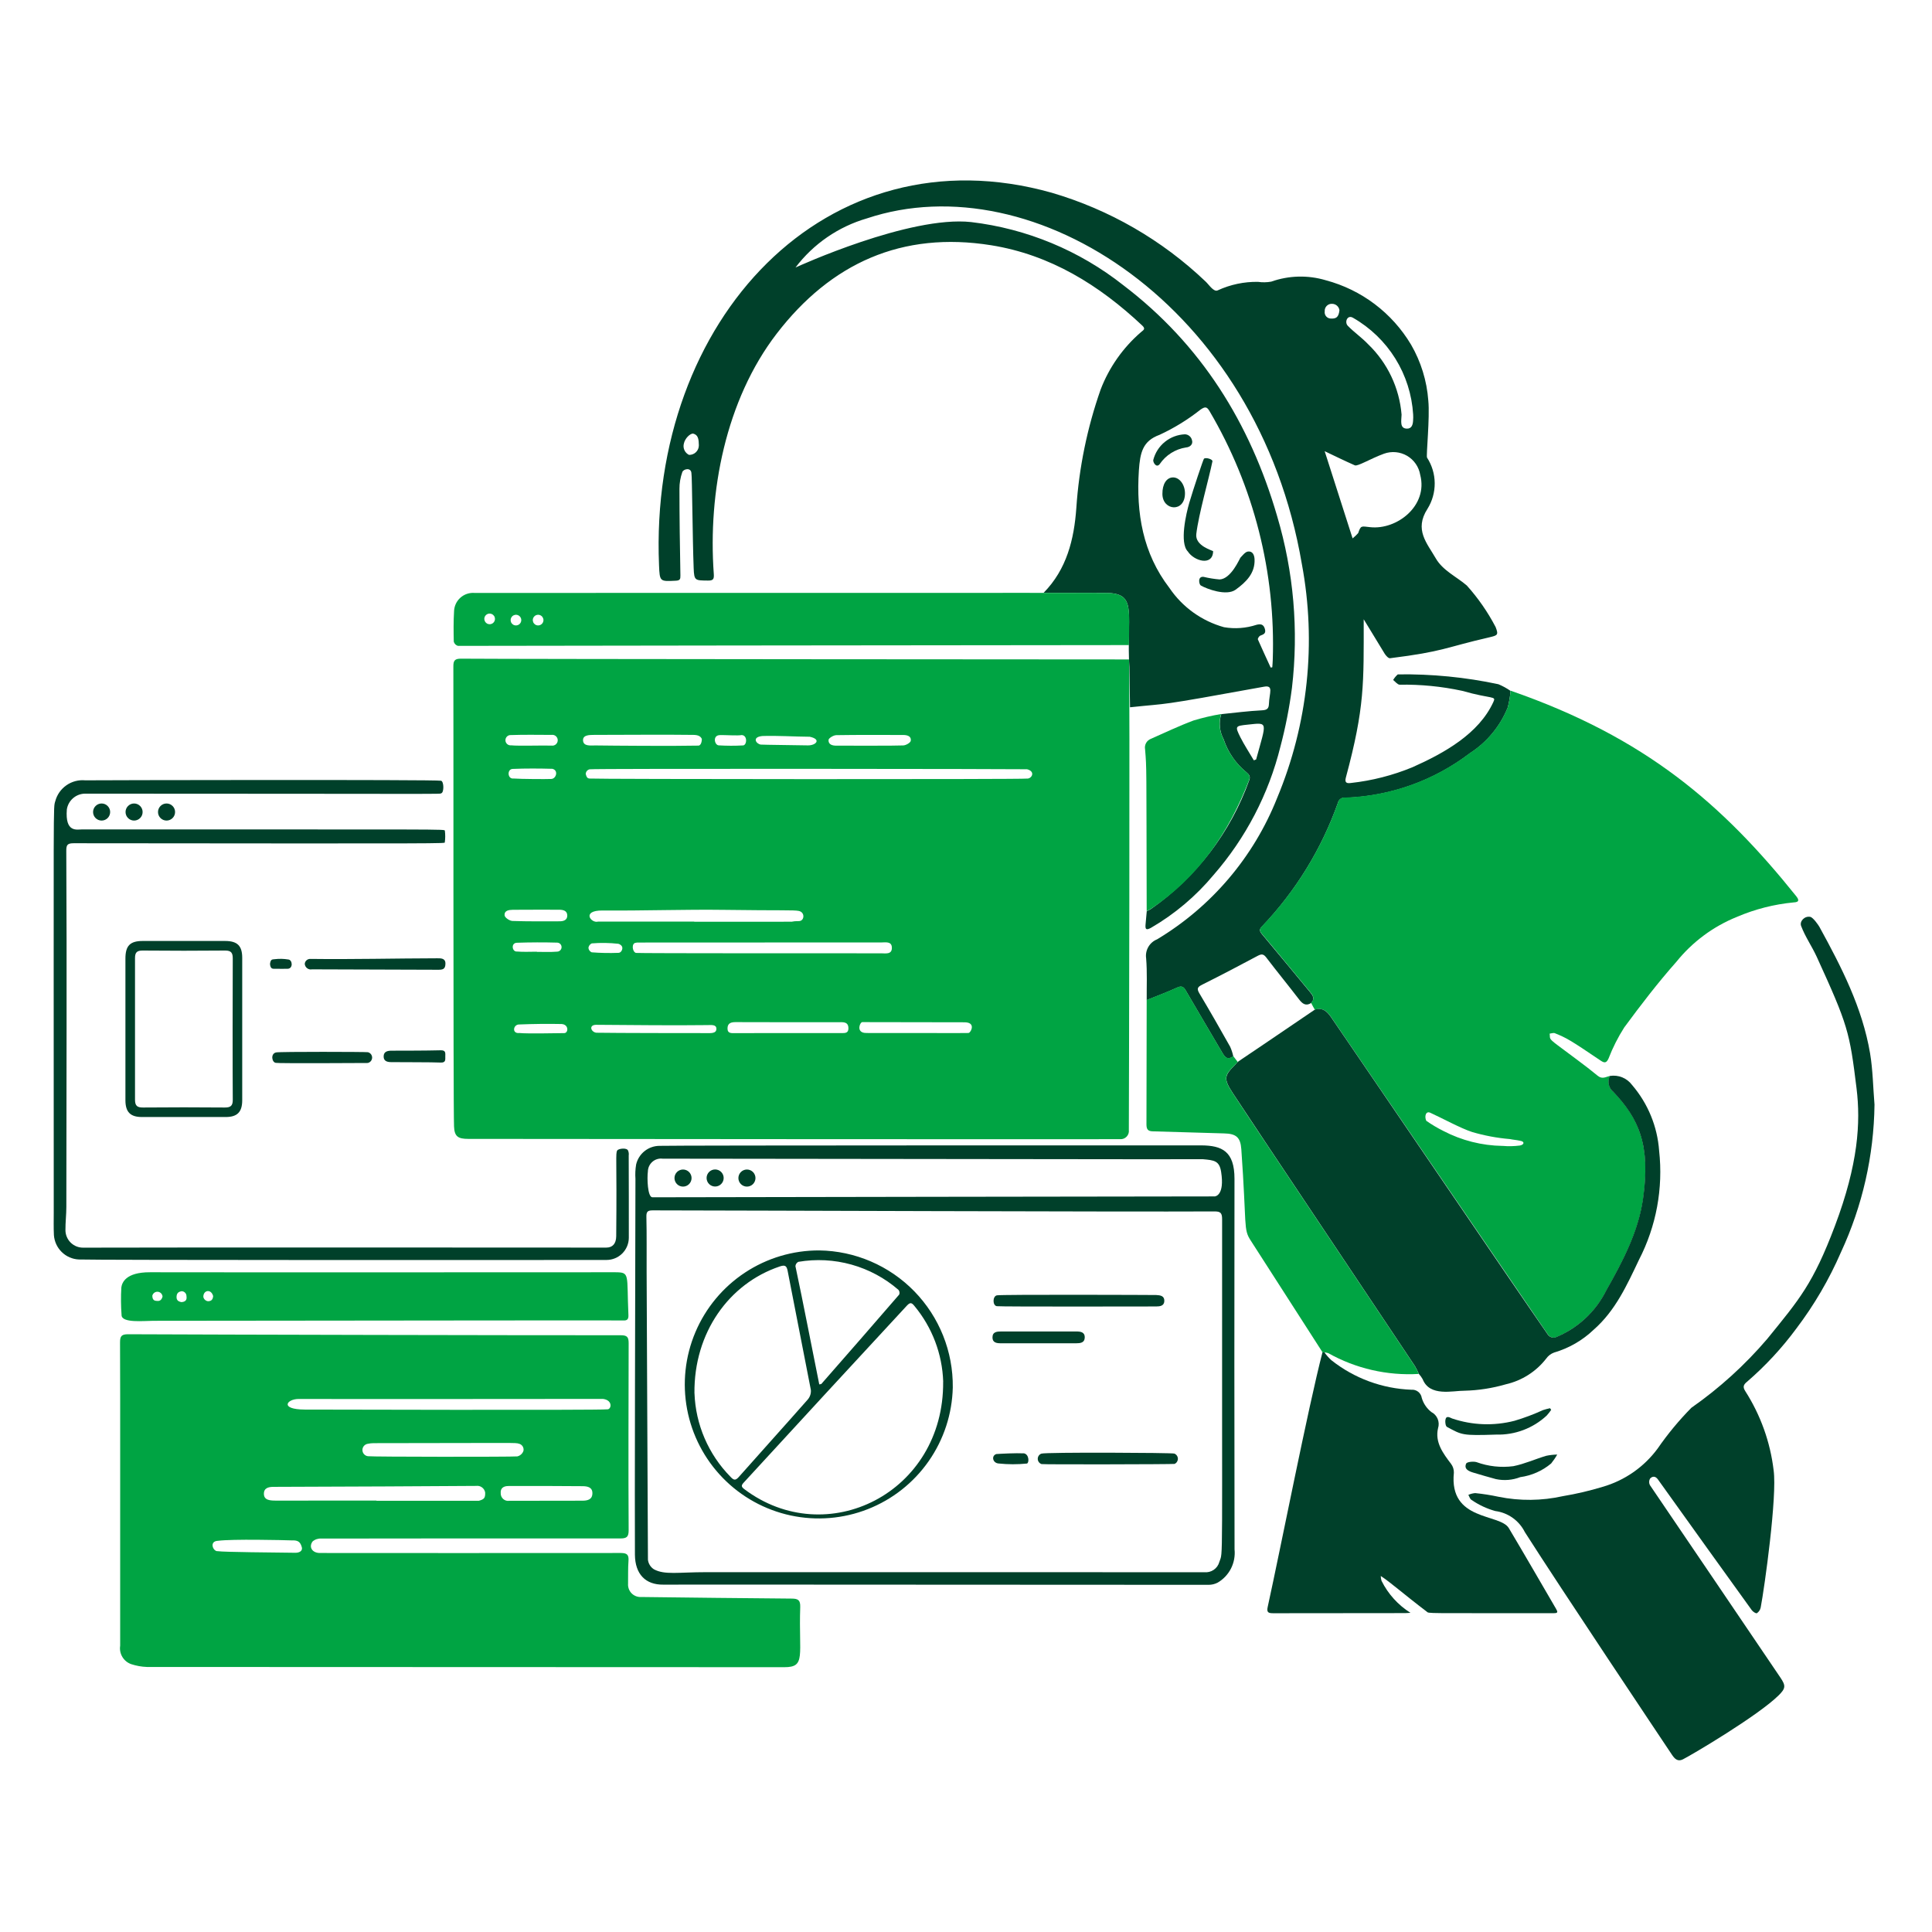 <svg width="126" height="126" viewBox="0 0 126 126" fill="none" xmlns="http://www.w3.org/2000/svg">
<path d="M97.723 44.624C95.567 44.164 93.366 43.949 91.161 43.981C91.041 44.086 90.939 44.209 90.858 44.347C90.996 44.452 91.135 44.647 91.281 44.654C92.644 44.631 94.006 44.764 95.34 45.05C97.352 45.62 97.59 45.362 97.391 45.787C96.442 47.853 94.204 49.107 92.118 50.037C90.835 50.566 89.484 50.912 88.104 51.064C87.816 51.105 87.685 51.038 87.775 50.705C89.013 46.105 88.937 44.56 88.937 40.387C89.012 40.495 89.89 41.963 90.305 42.633C90.383 42.758 90.552 42.945 90.656 42.928C94.199 42.483 94.19 42.24 97.137 41.563C97.664 41.438 97.743 41.414 97.541 40.895C97.03 39.916 96.399 39.006 95.661 38.185C94.977 37.598 94.095 37.21 93.635 36.41C93.073 35.43 92.215 34.548 93.097 33.184C93.41 32.682 93.573 32.101 93.568 31.509C93.563 30.917 93.389 30.339 93.067 29.843C93 29.723 93.261 27.23 93.15 26.124C93.056 24.839 92.671 23.591 92.025 22.477C90.79 20.404 88.794 18.897 86.462 18.277C85.298 17.93 84.054 17.962 82.908 18.367C82.623 18.419 82.332 18.424 82.045 18.382C81.139 18.367 80.242 18.556 79.42 18.935C79.155 19.069 78.844 18.56 78.62 18.355C75.787 15.654 72.349 13.671 68.593 12.57C53.882 8.433 42.317 20.863 42.98 36.856C43.025 37.94 43.028 37.925 44.078 37.872C44.352 37.857 44.378 37.768 44.374 37.528C44.34 35.648 44.312 33.765 44.312 31.885C44.31 31.51 44.373 31.139 44.499 30.786C44.578 30.577 45.078 30.468 45.093 30.868C45.138 31.022 45.165 35.155 45.239 37.05C45.273 37.876 45.322 37.853 46.17 37.863C46.532 37.87 46.573 37.751 46.551 37.425C46.165 32.095 47.329 26.093 50.647 21.769C54.187 17.161 58.828 15.064 64.644 15.995C68.498 16.615 71.686 18.59 74.498 21.235C74.745 21.467 74.551 21.534 74.408 21.665C73.239 22.674 72.337 23.956 71.783 25.398C70.906 27.893 70.371 30.496 70.195 33.135C70.049 35.176 69.57 37.127 68.064 38.659C69.41 38.663 70.751 38.659 72.095 38.668C74.119 38.681 73.533 39.783 73.629 43.007C73.634 43.168 73.651 43.329 73.655 43.493C73.67 44.372 73.684 45.249 73.697 46.127C76.447 45.832 75.134 46.113 82.435 44.785C83.088 44.667 82.777 45.199 82.757 45.902C82.745 46.215 82.636 46.306 82.304 46.325C81.418 46.369 80.532 46.485 79.647 46.575C79.563 46.845 79.534 47.129 79.561 47.411C79.588 47.692 79.67 47.966 79.803 48.215C80.083 49.057 80.596 49.801 81.283 50.361C81.455 50.507 81.572 50.63 81.471 50.884C80.258 54.281 78.017 57.216 75.061 59.282C74.975 59.338 74.878 59.379 74.788 59.428C74.761 59.716 74.732 60.003 74.71 60.295C74.687 60.586 74.728 60.695 75.061 60.512C76.615 59.611 77.997 58.443 79.146 57.062C81.244 54.656 82.739 51.785 83.507 48.687C83.839 47.431 84.09 46.155 84.257 44.867C84.701 41.102 84.371 37.286 83.289 33.652C81.525 27.59 78.33 22.458 73.262 18.602C70.397 16.338 66.961 14.912 63.335 14.483C59.325 14.045 52.018 17.383 51.88 17.447C53.047 15.905 54.68 14.782 56.537 14.243C67.449 10.602 82.049 19.979 84.904 36.788C85.864 41.919 85.304 47.22 83.293 52.038C81.766 55.889 79.013 59.131 75.46 61.262C75.22 61.359 75.019 61.534 74.89 61.758C74.761 61.983 74.711 62.244 74.748 62.5C74.823 63.405 74.778 64.317 74.785 65.225C75.447 64.955 76.12 64.709 76.766 64.412C77.058 64.278 77.188 64.35 77.329 64.595C78.106 65.933 78.898 67.264 79.68 68.598C79.855 68.901 80.027 69.193 80.43 68.886C80.385 68.673 80.317 68.465 80.228 68.266C79.57 67.096 78.905 65.933 78.217 64.778C78.026 64.457 78.12 64.357 78.423 64.207C79.637 63.602 80.837 62.97 82.033 62.332C82.276 62.207 82.403 62.212 82.578 62.44C83.285 63.367 84.022 64.267 84.731 65.19C84.948 65.47 85.165 65.627 85.505 65.418C85.785 65.141 85.613 64.913 85.423 64.685C84.384 63.435 83.352 62.173 82.306 60.929C82.141 60.731 82.112 60.617 82.31 60.417C84.508 58.108 86.194 55.36 87.258 52.355C87.281 52.25 87.344 52.158 87.433 52.098C87.522 52.037 87.63 52.013 87.737 52.03C90.681 51.929 93.521 50.914 95.862 49.126C96.975 48.411 97.838 47.367 98.332 46.14C98.424 45.785 98.485 45.424 98.515 45.059C98.268 44.886 98.002 44.74 97.723 44.624V44.624ZM44.936 29.667C44.801 29.601 44.694 29.489 44.633 29.352C44.572 29.215 44.562 29.061 44.603 28.917C44.674 28.59 44.998 28.277 45.194 28.277C45.578 28.367 45.563 28.725 45.578 29.04C45.579 29.123 45.562 29.206 45.53 29.284C45.497 29.361 45.45 29.431 45.39 29.489C45.33 29.548 45.259 29.593 45.181 29.624C45.103 29.654 45.02 29.669 44.936 29.667ZM81.921 49.531L81.772 49.587C81.477 49.083 81.155 48.597 80.893 48.081C80.535 47.356 80.553 47.345 81.372 47.259C82.742 47.112 82.601 47.042 81.921 49.531ZM75.623 28.358C76.579 27.916 77.478 27.361 78.303 26.707C78.58 26.523 78.703 26.501 78.886 26.819C81.774 31.728 83.203 37.358 83.005 43.05C83.001 43.207 82.986 43.363 82.975 43.518C82.942 43.525 82.904 43.529 82.87 43.537C82.593 42.927 82.308 42.325 82.037 41.705C82.014 41.649 82.115 41.485 82.194 41.455C82.406 41.372 82.579 41.317 82.493 41.017C82.403 40.705 82.216 40.681 81.947 40.748C81.264 40.972 80.537 41.026 79.828 40.905C78.376 40.502 77.115 39.596 76.27 38.349C74.525 36.077 74.095 33.46 74.274 30.687C74.355 29.512 74.522 28.76 75.623 28.358ZM88.248 20.73C89.371 21.374 90.317 22.286 91 23.385C91.683 24.484 92.082 25.736 92.162 27.027C92.17 27.162 92.169 27.297 92.158 27.431C92.143 27.704 92.065 27.969 91.74 27.954C91.291 27.934 91.386 27.492 91.407 27.042C91.263 25.297 90.487 23.663 89.225 22.449C88.813 22.015 88.312 21.672 87.898 21.246C87.669 21.008 87.873 20.499 88.248 20.73V20.73ZM86.888 19.815C87.002 19.818 87.111 19.861 87.197 19.937C87.282 20.013 87.338 20.117 87.355 20.23C87.306 20.7 87.127 20.787 86.817 20.775C86.757 20.778 86.696 20.767 86.641 20.744C86.585 20.721 86.535 20.685 86.495 20.64C86.454 20.595 86.424 20.542 86.407 20.484C86.39 20.426 86.385 20.364 86.395 20.305C86.389 20.239 86.399 20.172 86.422 20.11C86.445 20.048 86.481 19.992 86.528 19.945C86.575 19.899 86.632 19.863 86.694 19.84C86.756 19.818 86.823 19.809 86.888 19.815H86.888ZM86.388 29.424C87.008 29.719 87.681 30.049 88.357 30.347C88.545 30.432 89.357 29.92 90.263 29.588C90.509 29.5 90.771 29.467 91.031 29.491C91.29 29.515 91.542 29.596 91.767 29.727C91.992 29.859 92.185 30.039 92.333 30.254C92.481 30.469 92.58 30.714 92.623 30.971C93.147 32.982 91.103 34.574 89.357 34.38C88.766 34.317 88.755 34.255 88.576 34.768C88.465 34.893 88.344 35.008 88.213 35.112C87.602 33.202 86.99 31.289 86.391 29.424H86.388Z" fill="#00402A"/>
<path d="M85.505 65.402C85.789 65.122 85.613 64.898 85.423 64.67C84.382 63.42 83.354 62.156 82.306 60.913C82.142 60.719 82.112 60.606 82.31 60.401C84.511 58.094 86.198 55.346 87.258 52.339C87.282 52.234 87.344 52.142 87.433 52.082C87.522 52.022 87.631 51.997 87.737 52.014C90.68 51.91 93.519 50.895 95.862 49.11C96.976 48.396 97.839 47.352 98.332 46.124C98.425 45.77 98.487 45.409 98.516 45.044C107.339 48.101 112.339 52.46 117.135 58.435C117.303 58.645 117.393 58.838 116.978 58.853C115.705 58.974 114.458 59.292 113.282 59.795C111.734 60.419 110.373 61.429 109.327 62.729C108.121 64.09 107.009 65.541 105.93 67.005C105.522 67.644 105.179 68.323 104.906 69.031C104.769 69.33 104.645 69.343 104.39 69.169C102.368 67.8 102.144 67.681 101.4 67.382C101.307 67.345 101.176 67.401 101.064 67.412C101.114 67.74 100.96 67.696 101.564 68.152C102.439 68.816 103.339 69.45 104.189 70.152C104.51 70.418 104.733 70.215 105.002 70.173C104.913 70.346 104.887 70.545 104.928 70.735C104.97 70.926 105.076 71.096 105.23 71.216C106.917 72.966 107.662 74.765 107.158 78.212C106.845 80.365 105.824 82.278 104.766 84.158C104.064 85.558 102.874 86.652 101.421 87.235C101.343 87.248 101.263 87.242 101.188 87.217C101.113 87.192 101.046 87.149 100.991 87.092C98.769 83.838 89.32 70.011 86.821 66.346C86.555 65.957 86.259 65.685 85.752 65.853C85.662 65.705 85.584 65.553 85.505 65.402ZM97.985 74.731C98.364 74.765 98.746 74.757 99.124 74.708C99.402 74.659 99.465 74.443 99.128 74.396C98.912 74.347 98.687 74.333 98.467 74.287C97.635 74.217 96.812 74.063 96.011 73.828C95.267 73.59 94.011 72.901 93.294 72.578C92.991 72.421 92.879 72.81 93.021 73.098C93.376 73.345 93.748 73.566 94.135 73.759C95.325 74.378 96.643 74.712 97.985 74.733V74.731Z" fill="#00A443"/>
<path d="M40.484 87.081C40.899 87.081 41 87.197 40.999 87.604C40.992 91.671 40.975 95.733 40.999 99.799C40.999 100.244 40.865 100.334 40.446 100.334C33.951 100.328 27.454 100.331 20.956 100.341C20.747 100.327 20.542 100.395 20.384 100.532C20.118 100.901 20.369 101.279 20.855 101.282C22.959 101.286 36.042 101.289 40.48 101.282C40.902 101.282 41.018 101.401 40.988 101.805C40.951 102.295 40.971 102.792 40.961 103.285C40.953 103.4 40.969 103.515 41.008 103.623C41.048 103.731 41.11 103.83 41.191 103.912C41.272 103.994 41.369 104.058 41.477 104.099C41.584 104.141 41.699 104.159 41.814 104.152C45.084 104.194 48.355 104.228 51.626 104.256C52.045 104.256 52.202 104.353 52.189 104.802C52.081 107.981 52.575 108.73 51.153 108.73C38.996 108.73 21.13 108.722 9.582 108.715C9.234 108.703 8.889 108.641 8.558 108.532C8.317 108.448 8.112 108.282 7.981 108.062C7.849 107.843 7.798 107.585 7.837 107.332C7.829 103.269 7.85 90.088 7.829 87.565C7.826 87.146 7.915 87.013 8.364 87.016C13.724 87.042 35.139 87.089 40.484 87.081ZM39.591 91.913C39.871 91.947 39.998 91.319 39.325 91.233C32.71 91.233 26.091 91.251 19.476 91.237C18.702 91.237 18.209 91.919 19.876 91.928C19.939 91.929 39.12 91.978 39.591 91.913V91.913ZM24.551 97.863V97.878H31.226C31.566 97.781 31.656 97.71 31.641 97.332C31.617 97.2 31.543 97.081 31.433 97.002C31.324 96.922 31.188 96.888 31.055 96.907C29.813 96.921 21.005 96.963 17.839 96.969C17.506 96.969 17.203 97.044 17.211 97.433C17.22 97.856 17.634 97.867 18.056 97.866C20.22 97.865 22.385 97.864 24.551 97.863V97.863ZM33.739 94.982C33.831 94.96 33.916 94.916 33.986 94.852C34.056 94.789 34.108 94.709 34.139 94.619C34.15 94.569 34.15 94.516 34.14 94.465C34.131 94.414 34.111 94.366 34.083 94.322C34.054 94.279 34.017 94.241 33.975 94.212C33.932 94.183 33.883 94.162 33.833 94.152C33.578 94.079 33.934 94.112 24.366 94.119C24.234 94.12 24.102 94.135 23.973 94.163C23.877 94.18 23.789 94.232 23.727 94.308C23.666 94.384 23.633 94.48 23.637 94.578C23.64 94.676 23.678 94.77 23.745 94.842C23.811 94.914 23.902 94.96 24 94.971C24.283 95.014 33.358 95.02 33.741 94.982H33.739ZM37.966 97.871C38.31 97.871 38.628 97.808 38.635 97.392C38.643 96.977 38.291 96.929 37.996 96.925C36.385 96.907 34.771 96.912 33.16 96.914C32.857 96.914 32.624 97.039 32.655 97.389C32.654 97.46 32.668 97.53 32.697 97.596C32.725 97.66 32.768 97.718 32.822 97.765C32.876 97.812 32.939 97.846 33.007 97.866C33.076 97.885 33.147 97.889 33.218 97.878C33.408 97.875 37.906 97.871 37.968 97.871H37.966ZM14.216 100.487C13.61 100.509 13.903 101.208 14.208 101.164C14.571 101.226 17.946 101.25 19.258 101.268C19.538 101.272 19.748 101.138 19.684 100.906C19.591 100.569 19.445 100.443 19.048 100.461C18.455 100.439 15.155 100.364 14.217 100.487H14.216Z" fill="#00A443"/>
<path d="M122.25 72.041C122.209 75.368 121.464 78.649 120.063 81.666C119.295 83.435 118.319 85.105 117.155 86.641C116.215 87.916 115.134 89.082 113.934 90.117C113.705 90.304 113.642 90.453 113.829 90.737C114.822 92.292 115.452 94.051 115.671 95.883C115.91 97.571 115.079 103.526 114.827 104.842C114.795 104.992 114.707 105.123 114.58 105.208C114.517 105.242 114.319 105.111 114.244 105.007C113.444 103.902 109.364 98.227 108.129 96.489C107.962 96.253 107.769 96.266 107.614 96.427C107.576 96.49 107.555 96.562 107.552 96.636C107.55 96.71 107.566 96.783 107.599 96.849C108.29 97.855 114.809 107.482 116.12 109.418C116.471 109.937 116.457 110.114 116 110.565C114.657 111.894 110.327 114.453 109.755 114.74C109.411 114.912 109.212 114.696 109.041 114.441C108.291 113.316 101.838 103.672 99.447 99.921C99.263 99.551 98.991 99.232 98.655 98.992C98.319 98.752 97.928 98.599 97.519 98.546C96.963 98.391 96.438 98.145 95.964 97.817C95.867 97.765 95.829 97.604 95.762 97.492C95.902 97.428 96.053 97.389 96.207 97.376C96.718 97.427 97.226 97.507 97.728 97.615C99.117 97.897 100.549 97.883 101.932 97.574C102.807 97.428 103.67 97.226 104.519 96.968C105.955 96.554 107.215 95.678 108.103 94.476C108.759 93.525 109.497 92.633 110.308 91.811C112.138 90.531 113.799 89.024 115.249 87.326C117.349 84.743 118.249 83.719 119.674 79.937C121.188 75.917 121.354 73.213 121.079 70.978C120.626 67.288 120.522 66.862 118.478 62.39C118.165 61.71 117.728 61.089 117.465 60.39C117.35 60.083 117.69 59.724 118.06 59.795C118.254 59.833 118.609 60.358 118.654 60.442C120.091 63.06 121.457 65.714 121.962 68.698C122.145 69.799 122.157 70.928 122.25 72.041Z" fill="#00402A"/>
<path d="M85.742 65.851C86.25 65.686 86.546 65.958 86.811 66.344C89.319 70.001 98.731 83.855 100.981 87.09C101.035 87.147 101.103 87.19 101.178 87.215C101.253 87.24 101.333 87.246 101.411 87.233C102.866 86.653 104.057 85.558 104.756 84.156C105.818 82.276 106.833 80.363 107.148 78.21C107.66 74.7 106.882 72.96 105.22 71.214C105.067 71.093 104.961 70.923 104.92 70.733C104.878 70.543 104.903 70.344 104.991 70.171C105.263 70.127 105.541 70.158 105.796 70.261C106.05 70.364 106.272 70.535 106.436 70.756C107.471 71.961 108.091 73.466 108.204 75.05C108.475 77.497 108.019 79.97 106.891 82.159C106.105 83.81 105.355 85.477 103.938 86.718C103.209 87.416 102.321 87.927 101.352 88.21C101.147 88.285 100.97 88.42 100.844 88.598C100.187 89.447 99.255 90.041 98.209 90.28C97.333 90.535 96.427 90.676 95.515 90.699C94.746 90.693 93.244 91.11 92.783 89.949C92.714 89.823 92.63 89.706 92.533 89.602C92.458 89.427 92.373 89.257 92.278 89.093C90.07 85.773 82.137 73.936 80.416 71.314C79.785 70.353 79.838 70.156 80.546 69.449C80.955 69.04 79.637 70.014 85.742 65.851Z" fill="#00402A"/>
<path d="M86.374 88.194C86.507 88.385 86.661 88.559 86.834 88.714C88.323 89.892 90.149 90.565 92.047 90.635C92.207 90.621 92.365 90.669 92.491 90.768C92.617 90.867 92.7 91.011 92.724 91.169C92.831 91.534 93.049 91.855 93.349 92.089C93.535 92.184 93.681 92.342 93.761 92.536C93.841 92.729 93.85 92.944 93.786 93.143C93.571 94.062 94.108 94.776 94.635 95.471C94.759 95.637 94.824 95.84 94.818 96.047C94.493 99.229 97.823 98.69 98.402 99.661C99.445 101.411 100.46 103.173 101.486 104.931C101.605 105.136 101.601 105.207 101.339 105.207C92.688 105.201 93.223 105.24 93.043 105.102C91.533 103.955 90.664 103.176 90.049 102.782C90.051 102.89 90.069 102.997 90.101 103.099C90.527 103.955 91.18 104.676 91.989 105.185C91.411 105.219 92.57 105.192 83.056 105.211C82.735 105.211 82.593 105.174 82.675 104.804C83.523 100.956 85.3 91.843 86.252 88.179C86.291 88.192 86.333 88.197 86.374 88.194V88.194Z" fill="#00402A"/>
<path d="M78.357 74.699C79.68 74.71 80.513 75.069 80.51 76.881C80.498 84.936 80.499 92.991 80.514 101.048C80.558 101.477 80.477 101.91 80.282 102.294C80.086 102.679 79.784 102.999 79.411 103.216C79.228 103.31 79.026 103.359 78.821 103.358C67.918 103.358 44.208 103.334 43.258 103.346C42.103 103.361 41.42 102.666 41.408 101.395C41.387 99.097 41.429 82.753 41.442 76.881C41.42 76.569 41.435 76.256 41.486 75.947C41.566 75.6 41.761 75.291 42.04 75.07C42.318 74.849 42.663 74.729 43.019 74.729C43.663 74.693 78.312 74.698 78.357 74.699ZM42.579 78.937C42.246 78.937 42.149 79.012 42.156 79.352C42.183 80.548 42.167 81.744 42.171 82.94C42.192 89.2 42.234 95.464 42.257 101.724C42.272 101.852 42.316 101.974 42.384 102.082C42.453 102.19 42.545 102.282 42.653 102.349C43.359 102.724 44.241 102.533 46.054 102.533C56.888 102.533 67.718 102.534 78.544 102.536C78.76 102.558 78.978 102.503 79.157 102.38C79.336 102.257 79.466 102.074 79.523 101.864C79.777 101.095 79.684 102.919 79.703 79.514C79.703 79.099 79.594 79.003 79.191 79.006C73.109 79.038 48.701 78.943 42.579 78.937V78.937ZM79.204 78.029C79.293 78.029 79.869 77.923 79.641 76.441C79.529 75.698 79.193 75.667 78.442 75.6C78.263 75.618 54.784 75.573 43.22 75.566C43.1 75.55 42.979 75.56 42.863 75.594C42.747 75.629 42.64 75.688 42.549 75.767C42.458 75.846 42.384 75.943 42.333 76.053C42.282 76.162 42.255 76.281 42.253 76.402C42.194 76.828 42.231 78.084 42.549 78.084C48.675 78.076 73.109 78.027 79.206 78.027L79.204 78.029Z" fill="#00402A"/>
<path d="M86.248 88.187C85.873 87.597 82.743 82.73 81.561 80.892C81.078 80.142 81.316 80.013 80.955 74.942C80.9 74.161 80.604 73.936 79.834 73.918C78.283 73.88 76.736 73.82 75.184 73.783C74.859 73.776 74.769 73.649 74.769 73.323C74.777 70.622 74.782 67.918 74.784 65.213C75.446 64.944 76.119 64.697 76.766 64.401C77.057 64.266 77.187 64.338 77.328 64.584C78.105 65.925 78.9 67.251 79.679 68.587C79.855 68.89 80.026 69.178 80.429 68.875C80.526 69 80.616 69.125 80.715 69.25C80.661 69.32 80.604 69.388 80.543 69.451C79.823 70.148 79.783 70.356 80.412 71.316C82.129 73.941 90.065 85.772 92.275 89.096C92.37 89.26 92.455 89.429 92.529 89.604C90.471 89.727 88.421 89.256 86.623 88.247C86.502 88.209 86.376 88.189 86.248 88.187V88.187Z" fill="#00A443"/>
<path d="M5.141 82.14C4.723 82.121 4.326 81.948 4.027 81.655C3.727 81.362 3.546 80.97 3.516 80.552C3.491 80.062 3.505 79.565 3.505 79.075C3.505 51.388 3.466 52.763 3.606 52.248C3.718 51.827 3.977 51.459 4.335 51.211C4.693 50.962 5.129 50.849 5.563 50.891C5.927 50.882 28.506 50.834 28.768 50.918C28.956 50.977 28.962 51.668 28.787 51.73C28.59 51.802 30.149 51.766 5.54 51.76C5.253 51.764 4.977 51.87 4.761 52.059C4.544 52.248 4.402 52.508 4.359 52.791C4.239 54.324 5.017 54.092 5.359 54.092C29.462 54.103 28.994 54.063 29.013 54.181C29.045 54.43 29.044 54.683 29.009 54.931C29 55.016 29.788 55.018 4.806 54.994C4.402 54.994 4.321 55.098 4.323 55.483C4.366 63.224 4.329 70.968 4.327 78.708C4.327 79.213 4.264 79.721 4.268 80.225C4.268 80.378 4.299 80.529 4.359 80.67C4.418 80.811 4.506 80.938 4.615 81.045C4.725 81.151 4.855 81.235 4.997 81.291C5.14 81.346 5.292 81.373 5.444 81.369C12.748 81.346 35.479 81.365 39.541 81.365C39.949 81.365 40.183 81.111 40.188 80.625C40.238 75.518 40.131 75.234 40.255 75.03C40.33 74.905 40.895 74.828 40.965 75.049C41.005 75.146 41.018 75.251 41.003 75.355C41.003 77.15 41.018 78.943 41.01 80.734C41.006 81.116 40.851 81.481 40.58 81.75C40.309 82.019 39.942 82.17 39.56 82.171C33.901 82.18 6.094 82.185 5.141 82.14Z" fill="#00402A"/>
<path d="M9.999 86.139C9.397 86.139 7.928 86.304 7.928 85.764C7.884 85.166 7.879 84.566 7.913 83.967C7.954 83.672 8.175 82.967 9.788 82.973C18.582 82.992 38.802 82.966 40.114 82.973C41.106 82.979 40.864 83.075 40.984 85.754C40.997 86.019 40.922 86.137 40.637 86.116C40.482 86.101 21.069 86.131 9.999 86.139ZM11.838 84.921C12.213 84.895 12.175 84.644 12.162 84.521C12.16 84.438 12.124 84.359 12.065 84.3C12.005 84.242 11.925 84.209 11.841 84.209C11.716 84.239 11.541 84.271 11.516 84.534C11.499 84.749 11.572 84.876 11.838 84.921ZM10.601 84.562C10.596 84.482 10.562 84.405 10.506 84.347C10.45 84.289 10.375 84.253 10.295 84.245C10.214 84.238 10.134 84.259 10.068 84.306C10.002 84.353 9.955 84.421 9.935 84.5C9.935 84.818 10.111 84.832 10.208 84.84C10.328 84.853 10.518 84.869 10.601 84.562V84.562ZM13.901 84.525C13.771 84.041 13.258 84.131 13.261 84.577C13.274 84.65 13.31 84.716 13.363 84.767C13.416 84.818 13.484 84.851 13.557 84.861C13.725 84.861 13.878 84.813 13.901 84.527V84.525Z" fill="#00A443"/>
<path d="M79.638 46.567C79.555 46.838 79.526 47.122 79.553 47.404C79.58 47.685 79.662 47.959 79.795 48.209C80.077 49.048 80.59 49.792 81.275 50.354C81.448 50.499 81.56 50.623 81.463 50.877C80.141 54.294 78.15 57.219 75.057 59.275C74.971 59.332 74.874 59.372 74.784 59.42C74.76 49.718 74.788 50.202 74.679 48.87C74.652 48.73 74.674 48.585 74.743 48.46C74.811 48.335 74.922 48.238 75.054 48.186C75.978 47.78 76.889 47.342 77.835 46.99C78.426 46.811 79.029 46.669 79.638 46.567Z" fill="#00A443"/>
<path d="M8.18 62.516C8.18 61.678 8.482 61.37 9.301 61.368C11.091 61.364 12.885 61.368 14.676 61.368C15.483 61.368 15.797 61.681 15.797 62.471V71.751C15.797 72.524 15.475 72.849 14.72 72.849H9.256C8.501 72.849 8.18 72.524 8.18 71.751V62.516ZM15.18 62.526C15.183 62.156 15.09 61.988 14.68 61.992C12.888 62.009 11.096 62.009 9.305 61.992C8.938 61.992 8.805 62.104 8.805 62.482C8.81 65.561 8.81 68.639 8.805 71.717C8.805 72.113 8.943 72.233 9.328 72.229C11.104 72.213 12.88 72.213 14.658 72.229C15.043 72.233 15.185 72.113 15.181 71.717C15.167 70.481 15.168 63.754 15.18 62.528V62.526Z" fill="#00402A"/>
<path d="M20.349 63.218C20.294 63.23 20.237 63.229 20.183 63.217C20.128 63.204 20.076 63.18 20.031 63.146C19.986 63.112 19.949 63.069 19.922 63.02C19.895 62.97 19.879 62.916 19.875 62.86C19.883 62.768 19.926 62.684 19.995 62.624C20.064 62.564 20.154 62.533 20.245 62.538C23.003 62.573 25.761 62.503 28.519 62.497C28.755 62.497 29.05 62.49 29.05 62.837C29.05 63.212 28.871 63.245 28.579 63.245C27.177 63.241 21.688 63.222 20.349 63.218Z" fill="#00402A"/>
<path d="M17.996 69.317C17.73 69.299 17.628 68.721 18.003 68.637C18.259 68.58 23.89 68.597 23.991 68.622C24.071 68.641 24.142 68.686 24.193 68.751C24.243 68.816 24.27 68.896 24.269 68.978C24.267 69.06 24.238 69.139 24.185 69.203C24.133 69.266 24.06 69.309 23.98 69.325C23.917 69.328 18.074 69.358 17.996 69.317Z" fill="#00402A"/>
<path d="M101.164 91.947C101.074 92.079 100.976 92.204 100.869 92.322C99.979 93.148 98.801 93.593 97.588 93.56C95.333 93.634 95.356 93.588 94.37 93.06C94.276 93.01 94.241 92.753 94.265 92.604C94.318 92.275 94.572 92.462 94.703 92.51C96.016 92.954 97.43 93.006 98.773 92.66C99.405 92.472 100.023 92.24 100.623 91.965C100.776 91.915 100.932 91.874 101.09 91.84C101.113 91.877 101.137 91.913 101.164 91.947V91.947Z" fill="#00402A"/>
<path d="M97.562 96.464C97.09 96.333 96.584 96.194 96.082 96.039C95.801 95.954 95.46 95.819 95.618 95.452C95.667 95.34 96.082 95.295 96.291 95.355C97.06 95.636 97.886 95.727 98.698 95.62C99.427 95.475 100.121 95.158 100.836 94.944C101.073 94.895 101.314 94.868 101.557 94.862C101.442 95.067 101.309 95.262 101.161 95.445C100.587 95.926 99.888 96.234 99.146 96.335C98.642 96.531 98.092 96.576 97.562 96.464Z" fill="#00402A"/>
<path d="M25.52 69.269C25.262 69.269 25.015 69.209 25.02 68.894C25.024 68.578 25.274 68.525 25.528 68.523C26.601 68.52 27.673 68.523 28.746 68.497C29.09 68.49 29.041 68.692 29.041 68.901C29.041 69.11 29.078 69.313 28.738 69.297C28.203 69.27 26.054 69.277 25.52 69.269Z" fill="#00402A"/>
<path d="M17.968 63.18C17.83 63.172 17.639 63.243 17.609 62.868C17.647 62.591 17.71 62.565 17.922 62.555C18.212 62.52 18.505 62.527 18.793 62.574C19.081 62.589 19.126 63.16 18.774 63.18C18.652 63.183 18.117 63.19 17.968 63.18Z" fill="#00402A"/>
<path d="M73.63 43.007C73.436 43.007 33.337 42.987 30.082 42.957C29.656 42.95 29.563 43.082 29.567 43.48C29.581 44.422 29.552 71.941 29.611 73.462C29.637 74.116 29.865 74.275 30.534 74.275C34.373 74.286 72.868 74.305 73.048 74.294C73.127 74.3 73.206 74.288 73.28 74.26C73.354 74.232 73.421 74.187 73.475 74.13C73.53 74.073 73.572 74.004 73.597 73.929C73.621 73.854 73.629 73.774 73.62 73.695C73.626 73.31 73.697 43.946 73.63 43.007ZM54.528 47.945C55.99 47.922 57.452 47.93 58.913 47.934C59.174 47.934 59.443 48.016 59.398 48.309C59.38 48.439 59.086 48.607 58.909 48.615C58.293 48.644 55.471 48.626 54.566 48.63C54.278 48.634 54.017 48.559 54.035 48.255C54.043 48.141 54.353 47.95 54.528 47.947V47.945ZM49.7 48.001C50.709 47.967 51.8 48.042 52.81 48.049C53.594 48.217 53.213 48.625 52.675 48.612C52.2 48.6 49.733 48.575 49.618 48.56C49.322 48.522 49.016 48.077 49.7 48.003V48.001ZM46.941 47.939C47.263 47.931 48.138 47.991 48.365 47.939C48.776 47.946 48.713 48.637 48.437 48.615C47.919 48.644 47.399 48.642 46.882 48.611C46.598 48.608 46.456 47.954 46.941 47.943V47.939ZM33.326 47.939C34.205 47.906 35.138 47.928 35.965 47.928C36.015 47.92 36.066 47.923 36.115 47.936C36.164 47.949 36.209 47.973 36.248 48.006C36.287 48.038 36.318 48.079 36.34 48.124C36.362 48.17 36.373 48.22 36.374 48.271C36.375 48.322 36.365 48.372 36.345 48.418C36.324 48.465 36.294 48.506 36.257 48.54C36.219 48.574 36.174 48.599 36.126 48.614C36.077 48.629 36.026 48.633 35.976 48.627C35.532 48.604 33.763 48.66 33.341 48.608C33.294 48.614 33.247 48.61 33.202 48.596C33.157 48.583 33.115 48.56 33.079 48.529C33.044 48.498 33.015 48.46 32.995 48.418C32.975 48.375 32.964 48.329 32.963 48.282C32.962 48.235 32.97 48.188 32.989 48.145C33.007 48.101 33.034 48.062 33.068 48.03C33.102 47.997 33.143 47.973 33.187 47.957C33.232 47.941 33.279 47.935 33.326 47.939V47.939ZM35.931 50.802C35.618 50.817 34.018 50.81 33.483 50.772C33.095 50.817 33.057 50.163 33.431 50.147C34.286 50.11 35.195 50.117 36.025 50.14C36.447 50.242 36.267 50.813 35.931 50.802ZM32.911 59.709C32.87 59.379 33.188 59.339 33.446 59.334C33.81 59.325 36.418 59.329 36.48 59.33C36.738 59.334 36.989 59.397 36.996 59.7C37.004 60.003 36.761 60.085 36.496 60.085C35.469 60.085 34.441 60.1 33.417 60.062C33.236 60.056 32.93 59.85 32.911 59.709ZM33.707 61.484C34.586 61.454 35.464 61.451 36.342 61.476C36.418 61.479 36.489 61.511 36.542 61.565C36.594 61.62 36.624 61.692 36.624 61.768C36.625 61.843 36.596 61.916 36.544 61.971C36.492 62.026 36.421 62.059 36.346 62.063C35.905 62.1 35.456 62.078 35.008 62.078V62.067C34.575 62.067 34.141 62.093 33.715 62.056C33.397 62.086 33.304 61.499 33.707 61.484V61.484ZM36.798 67.377C36.447 67.377 34.377 67.426 33.875 67.37C33.363 67.432 33.465 66.802 33.868 66.813C34.788 66.776 35.711 66.765 36.63 66.784C37.116 66.82 37.067 67.377 36.798 67.377ZM38.024 48.291C38.005 47.909 38.48 47.935 38.749 47.928C39.949 47.92 44.206 47.909 45.233 47.928C45.54 47.934 45.69 48.018 45.772 48.19C45.772 48.425 45.686 48.66 45.503 48.627C43.963 48.663 40.003 48.632 38.839 48.616C38.533 48.612 38.047 48.694 38.024 48.291ZM38.376 61.816C38.384 61.753 38.409 61.693 38.447 61.642C38.485 61.592 38.535 61.551 38.593 61.525C39.17 61.479 39.751 61.487 40.327 61.551C40.394 61.566 40.585 61.652 40.588 61.824C40.592 61.973 40.48 62.152 40.32 62.142C39.743 62.164 39.165 62.153 38.589 62.108C38.53 62.083 38.48 62.043 38.442 61.992C38.404 61.94 38.382 61.88 38.376 61.816ZM52.118 60.071C50.265 60.117 55.355 60.115 45.275 60.115V60.105C43.182 60.105 41.09 60.105 39 60.105C38.547 60.23 37.897 59.369 39.298 59.38C42.001 59.402 44.653 59.303 47.27 59.339C50.886 59.389 51.77 59.339 52.1 59.41C52.514 59.499 52.465 60.056 52.118 60.071ZM57.458 61.465C57.743 61.465 58.154 61.372 58.165 61.797C58.18 62.269 57.75 62.172 57.455 62.172C55.973 62.172 41.565 62.178 41.47 62.147C41.227 62.064 41.171 61.496 41.474 61.485C41.938 61.465 38.304 61.465 57.458 61.465V61.465ZM46.105 67.377C45.005 67.377 40.18 67.374 38.887 67.352C38.533 67.303 38.375 66.833 38.891 66.835C41.291 66.848 43.72 66.884 46.12 66.854C46.411 66.85 46.725 66.809 46.721 67.101C46.721 67.422 46.313 67.374 46.105 67.377V67.377ZM54.858 67.374C53.691 67.37 49.094 67.381 47.955 67.377C47.723 67.377 47.435 67.426 47.446 67.052C47.457 66.72 47.689 66.66 47.977 66.66C50.279 66.667 52.578 66.669 54.876 66.664C55.179 66.664 55.332 66.765 55.332 67.064C55.332 67.402 55.085 67.374 54.858 67.374ZM63.207 67.352C63.145 67.387 63.56 67.37 56.625 67.37C56.537 67.372 56.448 67.368 56.36 67.359C55.837 67.273 56.091 66.659 56.235 66.66C57.158 66.665 61.83 66.671 62.876 66.671C63.644 66.66 63.345 67.269 63.207 67.352ZM66.963 50.777C66.838 50.833 38.786 50.818 38.435 50.774C38.297 50.755 38.248 50.676 38.2 50.474C38.203 50.403 38.229 50.334 38.275 50.279C38.321 50.225 38.384 50.187 38.454 50.172C38.615 50.115 66.907 50.149 66.981 50.168C67.572 50.32 67.27 50.813 66.963 50.777Z" fill="#00A443"/>
<path d="M77.562 32.791C77.829 31.88 78.478 29.951 78.519 29.916C78.644 29.812 79.1 29.953 79.072 30.088C78.842 31.222 78.173 33.53 78.019 34.827C77.924 35.619 79.118 35.904 79.117 35.952C79.093 36.94 77.874 36.596 77.465 35.963C76.915 35.402 77.357 33.49 77.562 32.791Z" fill="#00402A"/>
<path d="M78.313 38.184C78.201 38.121 78.084 37.574 78.496 37.621C78.839 37.704 79.188 37.761 79.539 37.79C80.294 37.76 80.847 36.425 80.895 36.373C81.044 36.216 81.208 35.993 81.389 35.97C81.696 35.93 81.807 36.202 81.819 36.478C81.858 37.383 81.266 37.967 80.582 38.459C79.986 38.89 78.714 38.414 78.313 38.184Z" fill="#00402A"/>
<path d="M77.276 28.324C77.383 28.327 77.487 28.365 77.57 28.433C77.653 28.501 77.711 28.595 77.736 28.699C77.826 28.972 77.611 29.163 77.351 29.182C77.006 29.234 76.675 29.358 76.38 29.544C76.085 29.731 75.831 29.976 75.635 30.265C75.415 30.55 75.187 30.15 75.213 30C75.331 29.536 75.595 29.122 75.967 28.82C76.339 28.518 76.798 28.344 77.276 28.324V28.324Z" fill="#00402A"/>
<path d="M77.281 32.164C77.29 33.446 75.819 33.322 75.809 32.22C75.802 31.573 76.077 31.141 76.5 31.136C76.922 31.13 77.277 31.603 77.281 32.164Z" fill="#00402A"/>
<path d="M62.138 90.486C62.099 92.207 61.553 93.878 60.568 95.29C59.583 96.702 58.203 97.791 56.601 98.421C55 99.052 53.248 99.195 51.565 98.834C49.882 98.472 48.343 97.622 47.142 96.389C45.94 95.157 45.129 93.597 44.811 91.905C44.493 90.214 44.681 88.466 45.352 86.881C46.023 85.296 47.148 83.944 48.584 82.996C50.02 82.047 51.705 81.544 53.426 81.549C55.766 81.581 57.997 82.541 59.63 84.216C61.263 85.892 62.165 88.147 62.138 90.486V90.486ZM61.513 90.111C61.454 88.303 60.794 86.566 59.638 85.174C59.455 84.945 59.357 84.924 59.144 85.151C55.593 88.985 52.05 92.827 48.515 96.678C48.35 96.856 48.316 96.951 48.538 97.115C53.905 101.166 61.572 97.373 61.51 90.109L61.513 90.111ZM45.292 90.861C45.365 92.907 46.203 94.852 47.639 96.311C47.835 96.519 47.952 96.588 48.181 96.326C49.674 94.638 51.189 92.968 52.677 91.276C52.751 91.191 52.807 91.092 52.843 90.984C52.878 90.877 52.892 90.764 52.883 90.651C52.383 88.064 51.878 85.476 51.369 82.889C51.303 82.549 51.201 82.478 50.846 82.598C47.546 83.711 45.251 86.91 45.29 90.86L45.292 90.861ZM53.432 90.286C53.537 90.267 53.557 90.267 53.564 90.26C55.26 88.322 56.962 86.381 58.646 84.426C58.665 84.375 58.67 84.321 58.661 84.268C58.653 84.215 58.631 84.165 58.597 84.123C57.711 83.354 56.665 82.791 55.536 82.475C54.406 82.159 53.22 82.097 52.064 82.294C52.011 82.321 51.966 82.36 51.933 82.41C51.9 82.459 51.88 82.516 51.876 82.575C52.419 85.131 52.907 87.702 53.43 90.284L53.432 90.286Z" fill="#00402A"/>
<path d="M75.403 84.458C75.673 84.471 75.95 84.509 75.934 84.857C75.919 85.169 75.65 85.204 75.4 85.204C75.149 85.204 65.266 85.226 65.01 85.186C64.726 85.143 64.726 84.546 65.01 84.479C65.283 84.415 75.328 84.453 75.403 84.458Z" fill="#00402A"/>
<path d="M67.928 95.483C67.857 95.46 67.795 95.415 67.751 95.355C67.706 95.295 67.681 95.223 67.68 95.148C67.678 95.074 67.7 95.001 67.741 94.939C67.783 94.877 67.843 94.829 67.913 94.803C68.17 94.701 76.502 94.741 76.588 94.799C76.655 94.826 76.712 94.871 76.753 94.93C76.794 94.989 76.817 95.059 76.819 95.131C76.82 95.202 76.8 95.273 76.762 95.334C76.724 95.394 76.668 95.442 76.603 95.472C76.45 95.499 68.022 95.517 67.928 95.483Z" fill="#00402A"/>
<path d="M70.176 86.835C70.457 86.835 70.754 86.861 70.744 87.235C70.735 87.579 70.445 87.604 70.187 87.605C68.55 87.605 66.912 87.605 65.273 87.605C65.011 87.605 64.725 87.571 64.727 87.224C64.727 86.849 65.03 86.835 65.31 86.835H70.176Z" fill="#00402A"/>
<path d="M65.126 95.445C64.741 95.416 64.633 94.945 64.977 94.829C65.332 94.806 66.227 94.758 66.789 94.784C67.13 94.863 67.121 95.415 66.972 95.449C66.358 95.511 65.74 95.51 65.126 95.445V95.445Z" fill="#00402A"/>
<path d="M72.098 38.669C70.756 38.657 42.615 38.678 30.939 38.669C30.771 38.657 30.603 38.679 30.444 38.734C30.286 38.789 30.14 38.876 30.016 38.989C29.892 39.102 29.792 39.239 29.722 39.393C29.653 39.546 29.616 39.711 29.612 39.879C29.572 40.533 29.579 41.192 29.594 41.849C29.612 41.914 29.646 41.972 29.693 42.02C29.74 42.068 29.799 42.103 29.863 42.122C31.776 42.122 60.949 42.075 73.626 42.071C73.641 39.539 73.886 38.68 72.098 38.669ZM31.933 40.711C31.865 40.711 31.797 40.691 31.74 40.652C31.683 40.614 31.639 40.56 31.612 40.496C31.586 40.433 31.579 40.363 31.593 40.296C31.606 40.228 31.639 40.166 31.688 40.118C31.736 40.069 31.798 40.036 31.866 40.023C31.933 40.009 32.003 40.016 32.066 40.042C32.13 40.069 32.184 40.113 32.222 40.17C32.261 40.228 32.281 40.295 32.281 40.364C32.281 40.456 32.244 40.544 32.179 40.609C32.114 40.674 32.026 40.711 31.933 40.711V40.711ZM33.649 40.789C33.58 40.789 33.513 40.769 33.456 40.731C33.399 40.692 33.354 40.638 33.328 40.575C33.302 40.511 33.295 40.441 33.308 40.374C33.322 40.306 33.355 40.245 33.403 40.196C33.452 40.147 33.514 40.114 33.581 40.101C33.649 40.087 33.718 40.094 33.782 40.121C33.846 40.147 33.9 40.191 33.938 40.249C33.976 40.306 33.996 40.373 33.996 40.442C33.996 40.534 33.96 40.622 33.895 40.687C33.83 40.752 33.741 40.789 33.649 40.789ZM35.095 40.789C35.026 40.789 34.959 40.769 34.902 40.731C34.845 40.692 34.8 40.638 34.774 40.575C34.748 40.511 34.741 40.441 34.755 40.374C34.768 40.306 34.801 40.245 34.85 40.196C34.898 40.147 34.96 40.114 35.028 40.101C35.095 40.087 35.165 40.094 35.228 40.121C35.292 40.147 35.346 40.191 35.384 40.249C35.422 40.306 35.443 40.373 35.443 40.442C35.443 40.534 35.406 40.622 35.341 40.687C35.276 40.752 35.187 40.789 35.095 40.789V40.789Z" fill="#00A443"/>
<path d="M43.988 76.83C43.988 76.978 44.047 77.12 44.151 77.224C44.256 77.329 44.398 77.387 44.545 77.387C44.693 77.387 44.834 77.329 44.939 77.224C45.043 77.12 45.102 76.978 45.102 76.83C45.102 76.683 45.043 76.541 44.939 76.436C44.834 76.332 44.693 76.273 44.545 76.273C44.398 76.273 44.256 76.332 44.151 76.436C44.047 76.541 43.988 76.683 43.988 76.83V76.83Z" fill="#00402A"/>
<path d="M46.082 76.825C46.082 76.973 46.141 77.115 46.245 77.219C46.35 77.324 46.491 77.382 46.639 77.382C46.787 77.382 46.928 77.324 47.033 77.219C47.137 77.115 47.196 76.973 47.196 76.825C47.196 76.678 47.137 76.536 47.033 76.432C46.928 76.327 46.787 76.269 46.639 76.269C46.491 76.269 46.35 76.327 46.245 76.432C46.141 76.536 46.082 76.678 46.082 76.825V76.825Z" fill="#00402A"/>
<path d="M48.156 76.83C48.156 76.978 48.215 77.12 48.319 77.224C48.424 77.329 48.565 77.387 48.713 77.387C48.861 77.387 49.002 77.329 49.107 77.224C49.211 77.12 49.27 76.978 49.27 76.83C49.27 76.683 49.211 76.541 49.107 76.436C49.002 76.332 48.861 76.273 48.713 76.273C48.565 76.273 48.424 76.332 48.319 76.436C48.215 76.541 48.156 76.683 48.156 76.83V76.83Z" fill="#00402A"/>
<path d="M6.07 52.958C6.07 53.106 6.129 53.248 6.233 53.352C6.338 53.456 6.479 53.515 6.627 53.515C6.775 53.515 6.917 53.456 7.021 53.352C7.125 53.248 7.184 53.106 7.184 52.958C7.184 52.81 7.125 52.669 7.021 52.565C6.917 52.46 6.775 52.401 6.627 52.401C6.479 52.401 6.338 52.46 6.233 52.565C6.129 52.669 6.07 52.81 6.07 52.958Z" fill="#00402A"/>
<path d="M8.188 52.958C8.188 53.106 8.246 53.248 8.351 53.352C8.455 53.456 8.597 53.515 8.744 53.515C8.892 53.515 9.034 53.456 9.138 53.352C9.243 53.248 9.301 53.106 9.301 52.958C9.301 52.81 9.243 52.669 9.138 52.565C9.034 52.46 8.892 52.401 8.744 52.401C8.597 52.401 8.455 52.46 8.351 52.565C8.246 52.669 8.188 52.81 8.188 52.958Z" fill="#00402A"/>
<path d="M10.305 52.958C10.305 53.106 10.363 53.248 10.468 53.352C10.572 53.456 10.714 53.515 10.862 53.515C11.009 53.515 11.151 53.456 11.255 53.352C11.36 53.248 11.418 53.106 11.418 52.958C11.418 52.81 11.36 52.669 11.255 52.565C11.151 52.46 11.009 52.401 10.862 52.401C10.714 52.401 10.572 52.46 10.468 52.565C10.363 52.669 10.305 52.81 10.305 52.958V52.958Z" fill="#00402A"/>
</svg>
